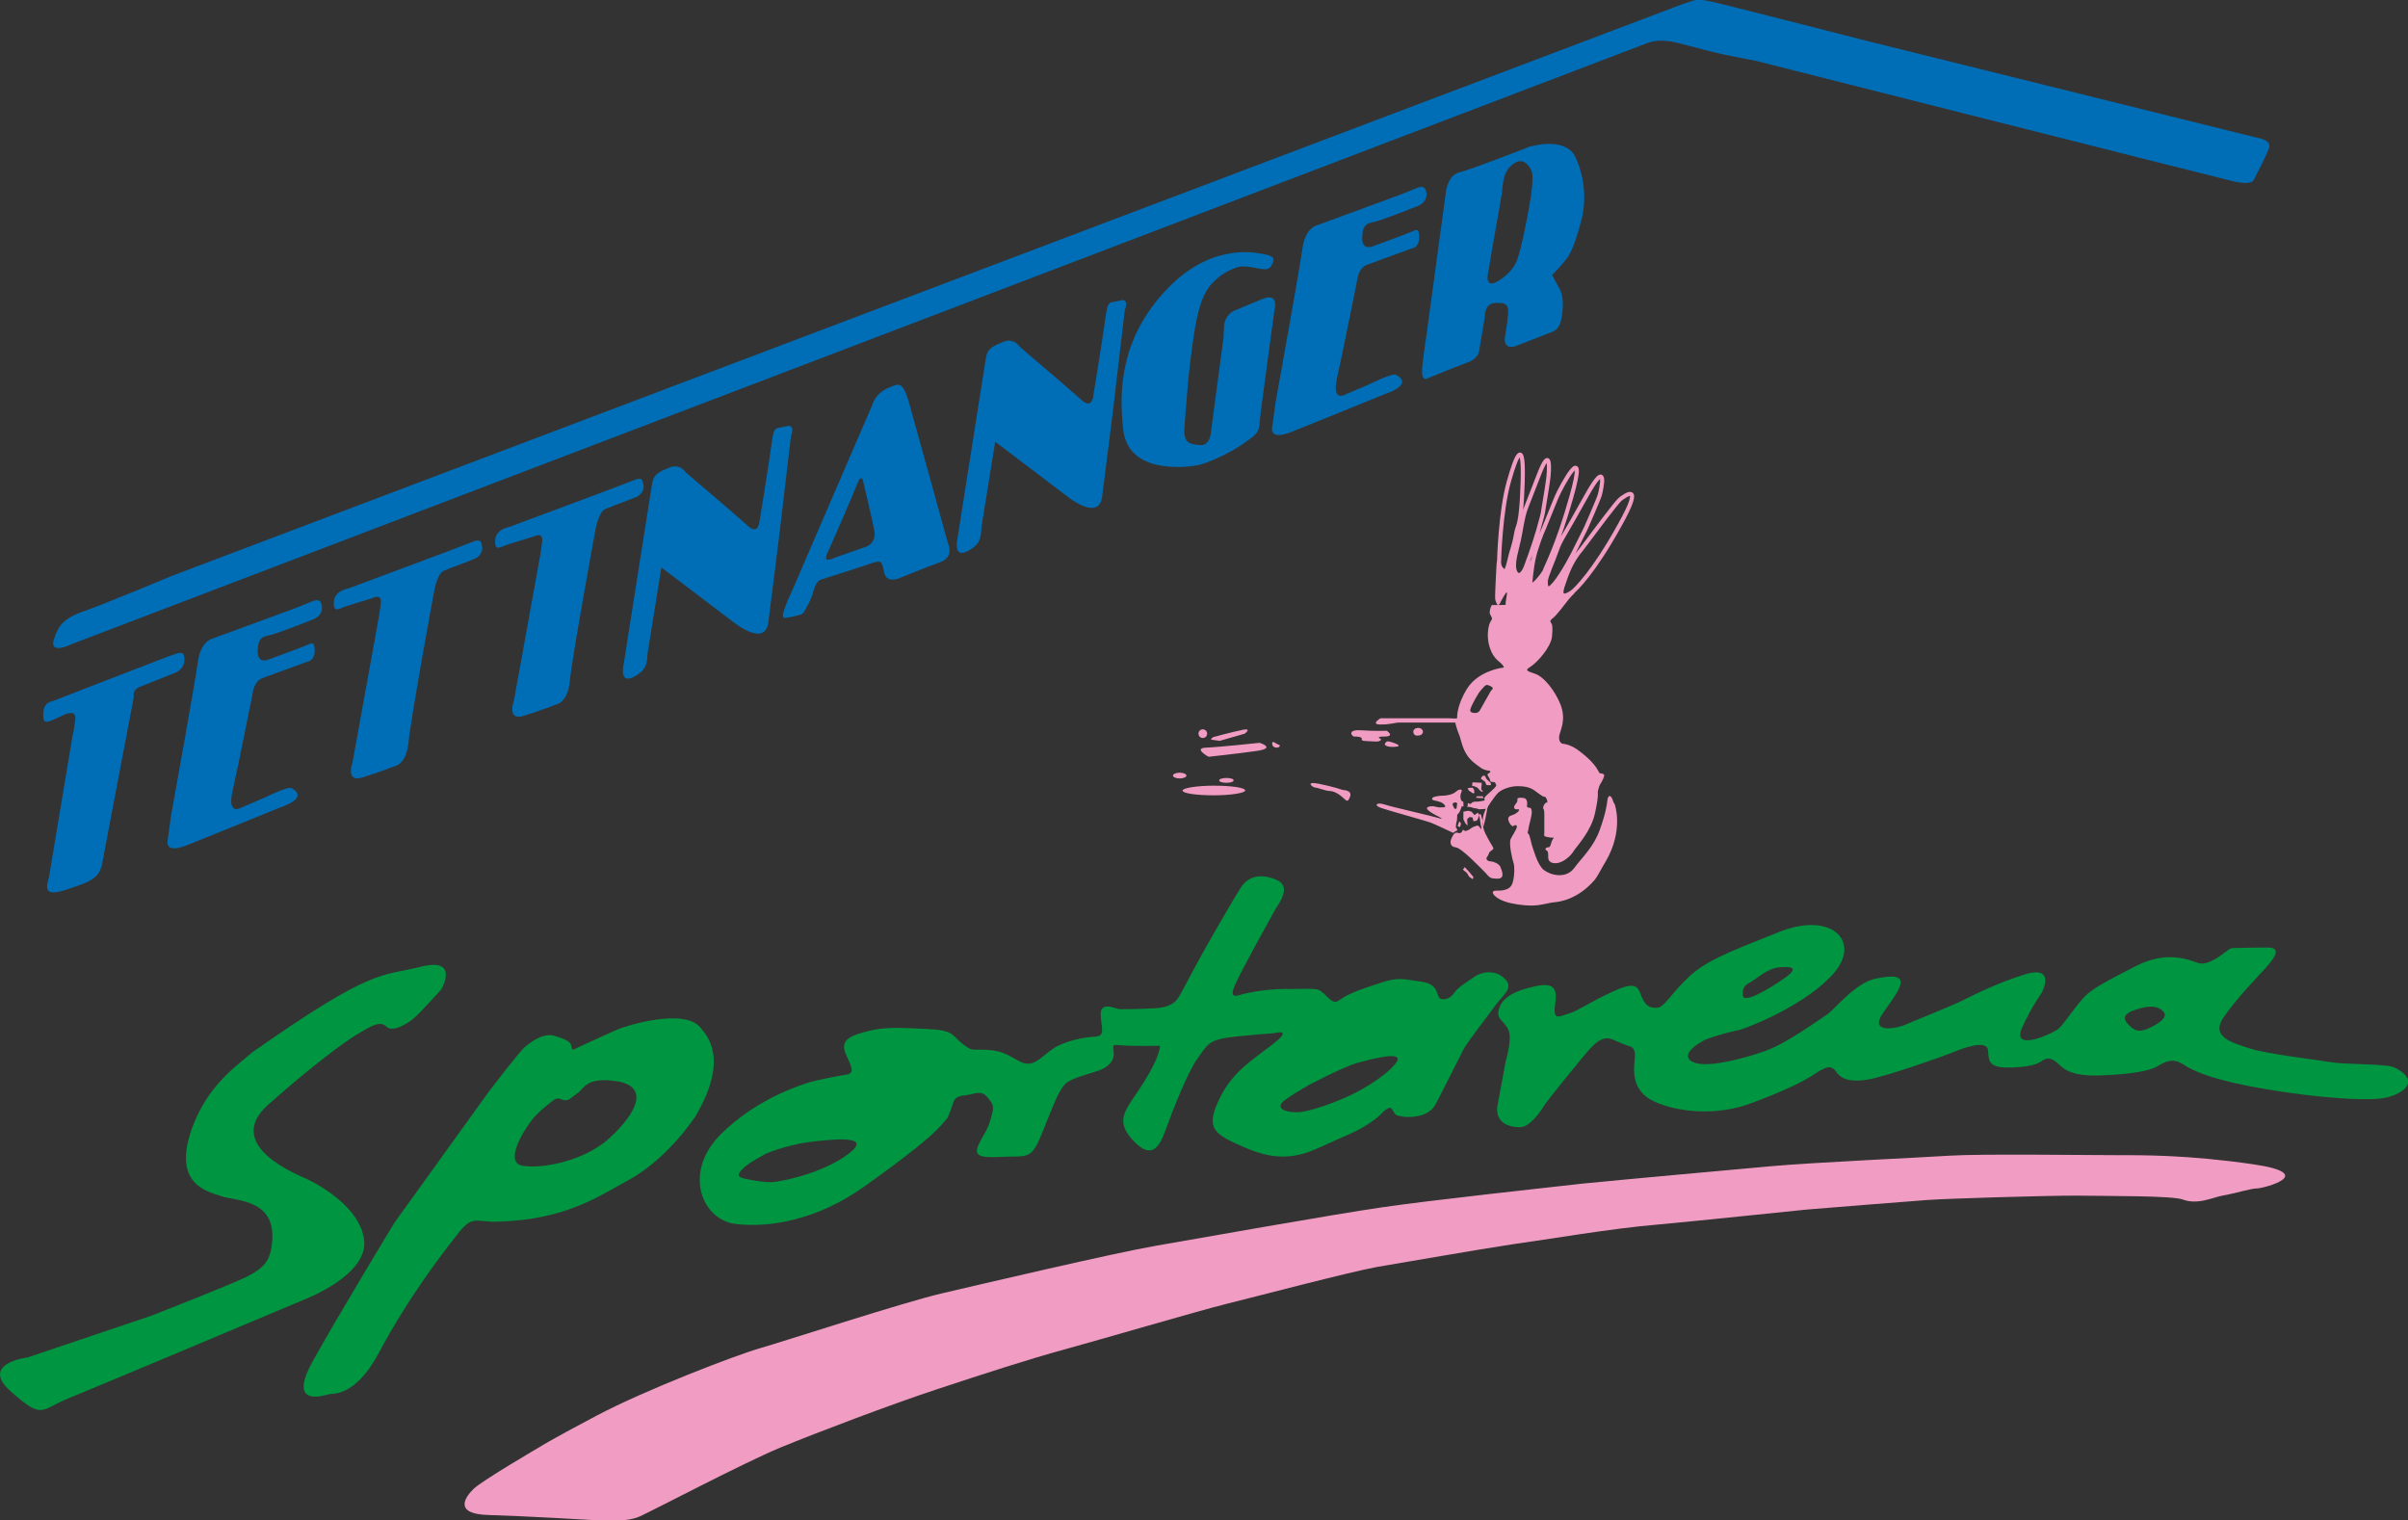 <?xml version="1.0" encoding="utf-8"?>
<!-- Generator: Adobe Illustrator 24.2.3, SVG Export Plug-In . SVG Version: 6.00 Build 0)  -->
<svg version="1.1" id="Ebene_1" xmlns="http://www.w3.org/2000/svg" xmlns:xlink="http://www.w3.org/1999/xlink" x="0px" y="0px"
	 viewBox="0 0 499.9 315.6" style="enable-background:new 0 0 499.9 315.6;" xml:space="preserve">
<rect x="0" y="0" width="499.9" height="315.6" fill="#333333" stroke="none"/>
<style type="text/css">
	.st0{fill:#009540;}
	.st1{fill:#F19DC3;}
	.st2{fill:#006EB7;}
	.st3{fill:none;stroke:#F19DC3;stroke-width:0.85;stroke-miterlimit:3.864;}
	.st4{fill:#FFFFFF;}
	.st5{fill-rule:evenodd;clip-rule:evenodd;fill:#FFFFFF;}
	.st6{fill-rule:evenodd;clip-rule:evenodd;fill:#F19DC3;}
</style>
<g>
	<path class="st0" d="M31.5,273.1l-25.8,8.7c0,0-10.1,1.2-3.4,7.1c6.7,5.9,5.9,3.8,12.1,1.3c6.2-2.5,48.7-20.4,48.7-20.4
		s13.3-5,12.5-12.3c-0.8-7.3-10.5-12.1-12-12.8c-1.5-0.7-17.5-6.9-7.9-15.4c9.6-8.5,15.7-12.9,18.3-14.5c2.6-1.5,4.8-3.1,6.2-1.7
		c1.4,1.4,4.8-0.9,5.8-1.8c1-0.8,5.6-5.9,5.6-5.9s4-6.8-4.3-4.7c-8.3,2.1-9.5-0.1-35,17.8c0,0-1.3,1.1-3.2,2.7
		c-2.8,2.4-6.9,6.4-9.3,13.2c-4,11.4,3.1,12.9,6.1,13.9c3,1.1,12.3,0.4,10.4,10.9c-0.4,2.4-1.5,4.1-5.2,5.9
		C47.6,266.8,31.5,273.1,31.5,273.1L31.5,273.1z"/>
	<path class="st0" d="M145.4,213.3c-3.4-4.1-15.3-0.4-17.2,0.4c-1.9,0.8-9.2,4.2-9.2,4.2s-0.4-0.1-0.4-0.8c0-0.7-1.1-1.4-3.6-2.1
		c-2.5-0.7-5.4,1.8-6.2,2.5c-0.8,0.7-6.6,8-8.9,11.3c-2.3,3.2-18,25-18,25s-11.8,19.4-17.1,29c-5.2,9.6,2.7,6.8,3.6,6.6
		c0.8-0.1,5.4,0.4,10.1-8.3c6.3-11.8,13.1-20.6,16.4-24.8c3.3-4.3,3.8-2.5,8.5-2.7c14-0.4,20.8-5.2,27.2-8.7
		c8.2-4.5,13.8-13.2,13.8-13.2C151.4,219.8,146.8,215,145.4,213.3z M126.7,236.1c-5.2,4.9-14.1,6.6-18.2,5.9c-4.1-0.7,0.6-7.9,2-9.6
		c1.4-1.7,2.5-2.5,4-3.7c1.5-1.3,1.8-0.3,2.8-0.3c1,0,1-0.4,2.5-1.4c1.5-1,1.8-3.6,8.5-2.5C134.9,225.7,132,231.2,126.7,236.1z"/>
	<path class="st0" d="M312.5,203.3c-1.8-2-4.7-1.7-6.3-0.6c-1.6,1.1-3.6,2.3-4.3,3.4c-0.7,1.1-2,1.6-2.9,1.2c-0.9-0.4-0.1-3-3.9-3.5
		c-3.7-0.5-4.7-1.1-8.7,0.3c-4,1.3-4.5,1.5-6.7,2.5c-2.2,1.1-2.2,2.3-4.2,0.3c-2-2-1.8-1.6-7.1-1.6c-5.2-0.1-8.1,0.6-9.7,0.9
		c-1.6,0.3-3.9,1.7-2.2-2s7.8-14.6,8.3-15.5c0.5-0.9,3.6-4.7,0.1-6.1c-3.5-1.4-5.9-0.6-7.4,1.8c-1.5,2.3-7.8,13.3-8.8,15.2
		c-1,1.8-3.7,7-4,7.4c-0.3,0.4-1.1,2.1-4.9,2.3c-3.8,0.2-6.6,0.2-7.3,0.2c-0.8,0-4.1-1.8-4,1.1c0.1,2.8,1.1,4.5-1.2,4.6
		c-2.3,0.1-6.3,0.9-8.7,2.5c-2.4,1.6-4,4.1-6.8,2.7c-2.8-1.5-3.9-2.5-8.2-2.5c-2,0-2,0.2-4-1.4c-2-1.6-1.6-2.7-7.3-2.9
		c-5.7-0.3-8.7-0.4-11.9,0.4c-3.2,0.8-6.1,1.6-4.9,4.6c1.3,3,2.1,4.2,0.1,4.5c-2,0.3-6.3,1.2-7.3,1.5c-0.9,0.3-10.8,3-18.7,10.9
		c-7.9,7.9-3.9,17.8,3.2,18.6c7.1,0.8,16.8-0.9,26.2-7.5c9.4-6.6,14.5-10.9,16.2-12.8c1.7-2,1.4-1.3,2.1-3.2c0.7-1.8,0.5-3,2.9-3.2
		c2.4-0.3,3.5-1.2,4.8,0.4c1.3,1.6,1.6,1.8,0.3,5.6c-1.4,3.8-5.5,7.1,1.3,6.8c6.8-0.4,7.3,1,9.7-4.9c2.4-5.9,3.6-9.4,5.2-10.6
		c1.6-1.1,5.1-1.9,6.7-2.5c1.6-0.6,3.2-1.8,3-3.7c-0.2-1.9-0.3-1.6,1.7-1.5c2,0.2,7.9,0.1,7.9,0.1s0.2,1.9-3.3,7.5
		c-3.5,5.6-6.3,7.6-2.5,11.9c3.8,4.2,5.5,2.2,7-2c1.5-4.1,4.6-12.1,6.7-14.9c2.1-2.8,2-3.8,7.7-4.4c5.8-0.6,8-0.7,8-0.7
		s4-1.1,0.4,1.8c-3.6,3-8.6,5.6-11.5,11.5c-2.9,5.9-1.7,7.3,3.3,9.6c5,2.3,9.9,4.2,16.9,1c7-3.2,7.8-3.3,10.6-5.1
		c2.9-1.9,3-2.7,3.7-3c0.6-0.3,0.8-0.7,1.4,0.3c0.6,1,0.6,0.9,1.5,1.1c0.9,0.3,5.7,0.6,7.3-2.4c1.6-3,5-9.9,5.9-11.6
		c0.9-1.6,5.2-7.1,6.4-8.8C311.7,206.8,314.4,205.2,312.5,203.3z M175.2,240.2c-5.6,3.7-13.3,5.1-14.9,5.2c-1.6,0.1-4.2-0.4-5.6-0.7
		c-1.4-0.3-1.9-0.7-0.5-2.1c1.5-1.4,3.8-2.5,4.6-3c0.9-0.5,6-2.3,10.6-2.7C174.2,236.4,181.9,235.7,175.2,240.2z M289.7,220.8
		c-2.4,3-7.8,5.9-10.3,7c-2.5,1.1-7.7,3.1-10.2,3.1c-2.5,0-4.9-0.9-2.1-2.8c2.8-1.9,4.7-2.9,4.7-2.9s7-3.7,9.8-4.5
		C284.5,219.9,292.1,217.8,289.7,220.8z"/>
	<path class="st0" d="M497.1,221.6c-1.5-0.8-10.3-0.6-13.2-1.1c-2.9-0.5-13.4-1.7-17-2.9c-3.7-1.2-8-2.4-5.3-6.4
		c2.7-4,8.1-9.5,8.7-10.2c0.6-0.8,4.2-4.3,0.5-4.3c-3.7,0-5.9,0.1-7,0.1c-1.1,0-1.2,0.5-1.8,0.8c-0.5,0.4-3.6,3-5.7,2.3
		c-2-0.7-6.5-2.6-12.8,0.6c-6.2,3.2-9.5,4.8-11.3,7c-1.9,2.2-3.7,5-4.8,6c-1.1,1-10,5.1-7.6-0.2c2.4-5.2,3.8-6.6,4.2-7.5
		c0.4-0.9,2.2-5.2-3.4-3.6c-5.6,1.7-10.4,4.1-13,5.4c-2.6,1.3-10.7,4.5-12,5.1c-1.2,0.6-8.1,2.3-4.5-2.7c3.6-5,6.3-8.6-1.9-6.8
		c-4.1,0.9-8.6,6.6-9.9,7.4c-1.3,0.8-8.1,5.8-12.4,7.4c-2.6,1-9.5,3.1-13.4,2.9c-2.6-0.1-5.4-1.7,0-4.8c1-0.6,5-1.8,7.2-2.2
		c2.3-0.5,14.6-5.5,20.1-12c5.5-6.5-0.5-12.7-11.3-8.5c-10.8,4.3-15.2,6-18.8,9.3c-3.7,3.4-5.2,6.5-6.7,6.5
		c-1.5,0.1-2.4-0.4-3.2-2.3c-0.8-1.9-0.9-3.4-5.9-1.1c-5,2.3-7.4,4.1-9.2,4.6c-1.8,0.5-3.3,1.6-2.9-1.5c0.4-3,0.5-5.1-3.9-4.2
		c-4.4,0.9-6.8,2.3-7.6,4.4c-0.8,2.1,0.4,2.6,0.9,3.3c0.5,0.7,1.4,1.3,1.2,3.7c-0.2,2.3-0.8,4.1-0.8,4.1l-1.7,9.2
		c0,0-1.2,4.5,4.6,4.6c2.2,0.1,4.8-4,5-4.4c0.2-0.5,8.6-10.9,9.6-11.9c1-1.1,2.7-2.8,4.7-1.9c2,0.9,3.5,1.4,3.5,1.4s1.3,0.1,1.1,2.3
		c-0.2,2.3-1,6.9,4.1,9.2c5.1,2.3,13,2.9,19.8,0.4c6.8-2.5,10.7-4.4,13.2-6c2.4-1.6,3.6-2.2,4.7-0.6c1.1,1.6,3.1,2.2,6.6,1.6
		c3.6-0.6,14.4-4.4,17-5.4c2.6-1.1,7.7-3,7.9-0.7c0.2,2.3,0,3.8,5.1,3.6c5.1-0.2,5.7-1.2,6.5-1.6c0.8-0.4,1.7-0.5,3.4,1.2
		c1.8,1.7,4.6,2.3,9.3,2c4.8-0.2,9.1-0.8,10.8-1.8c1.7-1,3.2-1.9,5.5-0.4c2.3,1.5,6.5,3.3,17.1,5.1c10.6,1.8,19.5,2.3,23.1,2
		C497.2,228,503.7,224.9,497.1,221.6z M363.7,203.7c1.2-0.7,3.3-2.7,5.7-2.9c2.4-0.2,4.3,0,1,2.3c-3.3,2.3-8.7,5.5-8.6,3.4
		C361.7,204.7,362.5,204.4,363.7,203.7z M446.2,213.4c-1.9,0.9-3.1,0.8-4.6-1c-1.5-1.8,0.8-2.6,3.2-3.2c2.3-0.6,3.9,0,4.5,1.1
		C449.9,211.3,448.1,212.5,446.2,213.4z"/>
	<path class="st1" d="M112,300.4c0,0-11.8,6.9-13.6,8.6c-1.9,1.8-4.3,5.3,3,5.5c7.3,0.2,20.9,1,22.6,1.1c1.6,0.1,6.1,0.4,8.8-0.8
		c2.7-1.2,21.5-11.1,29.2-14.3c7.8-3.2,23.1-9,32.5-12.1c9.4-3.1,19.2-6.3,26.6-8.3c7.3-2,27.4-7.9,33.4-9.4
		c6.1-1.5,25.4-6.6,31.4-7.7c6-1,20.8-3.6,28.1-4.7c7.3-1,20.5-3.3,30.2-4.1c9.7-0.9,25.8-2.6,30.8-3.1c5-0.4,20.9-1.7,25.2-2
		c4.3-0.3,23.9-0.9,30.8-0.9c6.9,0.1,20,0,22.1,0.8c2.1,0.8,4.2,0.3,5.7-0.1c1.4-0.4,1.9-0.6,3.6-0.9c1.7-0.3,4.9-1.3,6.2-1.3
		c1.2,0,12.9-3-0.8-5c-13.7-2-23.3-1.9-28.6-1.9c-5.3,0-28.1-0.3-34.3,0.1c-6.2,0.4-28.4,1.4-37.3,2.2c-8.9,0.8-31,2.8-39,3.6
		c-8,0.9-31.2,3.4-41.5,4.9c-10.4,1.5-38.4,6.5-47.1,8c-8.7,1.5-36.8,8.1-44.5,9.9c-7.8,1.8-32.9,10-37.8,11.4
		c-4.9,1.4-23.7,8.6-33.9,14S112,300.4,112,300.4L112,300.4z"/>
	<path class="st2" d="M15.1,152.5c0,0-4.6,27.6-4.9,29.4c-0.4,1.8-1.6,4.4,3.2,2.9c4.8-1.6,7.2-2.2,7.8-5.5
		c0.6-3.3,6.6-34.7,6.6-34.7s-0.5-1.3,1.2-2c1.7-0.7,7.5-3,7.5-3s1.8-0.7,1.8-2.7c-0.1-2-0.9-1.5-3.7-0.5c-2.7,1-23.8,9.2-23.8,9.2
		s-1.6,0.1-1.8,2.2c-0.1,2.1,0.1,2.5,2.3,1.5c2.2-1,4.7-2.5,4.3,0.4C15.2,152.6,15.1,152.5,15.1,152.5L15.1,152.5z"/>
	<path class="st2" d="M78.7,127.8l-5.5,30.4c0,0-1.6,4.3,2,3.2c3.6-1.1,6.6-2.3,6.6-2.3s2.6-0.3,3-5c0.5-5.1,5.2-30.7,5.2-30.7
		s0.6-4.2,2.1-4.9c0.8-0.4,6.1-2.3,6.4-2.5c0.4-0.1,1.8-1,1.6-2.4c-0.2-1.4-0.4-1.8-2.3-1c-1.9,0.8-25.6,9.6-25.6,9.6
		s-2.8,0.4-2.9,2.8c-0.1,2.4,1.1,1.3,2.7,0.8c1.6-0.5,5.5-1.7,5.5-1.7s2-1.1,1.5,1.6C78.6,128.5,78.7,127.8,78.7,127.8L78.7,127.8z"
		/>
	<path class="st2" d="M112.2,115l-5.5,30.4c0,0-1.6,4.3,2,3.2c3.6-1.1,6.6-2.3,6.6-2.3s2.6-0.3,3-5c0.5-5.1,5.2-30.7,5.2-30.7
		s0.6-4.2,2.1-4.9c0.8-0.4,6.1-2.3,6.4-2.5c0.4-0.1,1.8-1,1.6-2.4c-0.2-1.4-0.4-1.8-2.3-1c-1.9,0.8-25.6,9.6-25.6,9.6
		s-2.8,0.4-2.9,2.8c-0.1,2.4,1.1,1.3,2.7,0.8c1.6-0.5,5.5-1.7,5.5-1.7s2-1.1,1.5,1.6C112.1,115.6,112.2,115,112.2,115L112.2,115z"/>
	<path class="st2" d="M196.8,112.8c0,0-7-25.4-8.2-29.6c-1.3-4.2-2.1-3.5-3.9-2.8c-3,1.2-3.5,3.4-3.5,3.4l-17,39.4c0,0-1,2-1.5,3.7
		c-0.5,1.6,0.2,1.4,0.8,1.3c0.8-0.1,2-0.4,2.7-0.6c0.7-0.2,1.1-1.3,1.1-1.3s1-1.5,1.6-3.7c0.6-2.2,1.6-2.3,1.6-2.3s7-2.2,9.9-3.2
		c3-1.1,2.6-0.4,3.2,1.9c0.6,2.3,3.4,0.9,3.4,0.9s5.4-2.2,8.2-3.2C198.2,115.6,196.8,112.8,196.8,112.8z M179.8,113.5l-6.6,2.3
		c0,0-0.4,0.3-1.3,0.4c-1,0.1,0.1-1.9,0.1-1.9s4.9-11.1,5.9-13.7c1-2.6,1.3-0.6,1.3-0.6s1.8,7.4,2.3,10.1
		C182,112.8,179.8,113.5,179.8,113.5z"/>
	<path class="st2" d="M134.6,105.3l-5.1,32.4c0,0-1.1,4.5,2.1,2.8c3.2-1.7,2.6-3.5,2.9-5.3c0.3-1.8,2.8-17.4,2.8-17.4l14.9,11.3
		c0,0,6.6,5.4,7.3,0.1c0.7-5.3,2.4-19.1,2.4-19.1l2.3-19.6c0,0,1.1-2.6-1-2c-2.1,0.6-2.5-0.4-3,3.5c-0.5,3.8-2.5,16.1-2.5,16.1
		s-0.2,3.1-2.4,1.1c-2.2-2-12.9-11.1-12.9-11.1s-1.2-2-3.5-1c-0.4,0.2-0.9,0.4-1.2,0.5c-1.6,0.8-2,1.3-2.3,2.7
		C135,102.8,134.6,105.3,134.6,105.3L134.6,105.3z"/>
	<path class="st2" d="M203.9,79.2l-5.1,32.4c0,0-1.1,4.5,2.1,2.8c3.2-1.7,2.6-3.5,2.9-5.3c0.3-1.8,2.8-17.4,2.8-17.4l14.9,11.3
		c0,0,6.6,5.4,7.3,0.1c0.7-5.3,2.4-19.1,2.4-19.1l2.3-19.6c0,0,1.1-2.6-1-2c-2.1,0.6-2.5-0.4-3,3.5C229,69.7,227,82,227,82
		s-0.2,3.1-2.4,1.1c-2.2-2-12.9-11.1-12.9-11.1s-1.2-2-3.5-1c-0.4,0.2-0.9,0.4-1.2,0.5c-1.6,0.8-2,1.3-2.3,2.7
		C204.3,76.7,203.9,79.2,203.9,79.2L203.9,79.2z"/>
	<path class="st2" d="M60.9,126.4l-16.6,6.1c0,0-2.6,0.4-3.2,4.8c-0.6,4.4-5.6,32.1-5.6,32.1l-0.7,5.1c0,0-0.8,3,4.4,0.8
		c5.3-2.1,19-7.7,19-7.7s6.2-1.9,2.3-4c-0.8-0.4-5.6,2-5.6,2l-4.7,2c0,0-3,1.9-2-3c1.1-4.9,4.2-20.4,4.2-20.4s0.2-2.7,2-3.4
		c1.3-0.5,9.3-3.4,9.3-3.4s1.9-0.1,1.6-3c-0.2-1.5-1.1-0.6-1.8-0.4c-0.6,0.3-8,3-8,3s-2.2,0.8-2-2c0.1-2.8,1.1-2.8,2.7-3.2
		c1.7-0.4,8.5-3.1,8.5-3.1s2.5-0.7,2.1-3c-0.3-1.8-1.8-0.9-2.4-0.7C64,125.2,60.9,126.4,60.9,126.4L60.9,126.4z"/>
	<path class="st2" d="M290.2,40.6l-16.6,6.1c0,0-2.6,0.4-3.2,4.8c-0.6,4.4-5.6,32.1-5.6,32.1l-0.7,5.1c0,0-0.8,3,4.4,0.8
		c5.3-2.1,19-7.7,19-7.7s6.2-1.9,2.3-4c-0.8-0.4-5.6,2-5.6,2l-4.7,2c0,0-3,1.9-2-3c1.1-4.9,4.2-20.4,4.2-20.4s0.2-2.7,2-3.4
		c1.3-0.5,9.3-3.4,9.3-3.4s1.9-0.1,1.6-3c-0.2-1.5-1.1-0.6-1.8-0.4c-0.6,0.3-8,3-8,3s-2.2,0.8-2-2c0.1-2.8,1.1-2.8,2.7-3.2
		c1.7-0.4,8.5-3.1,8.5-3.1s2.5-0.7,2.1-3c-0.3-1.8-1.8-0.9-2.4-0.7C293.3,39.4,290.2,40.6,290.2,40.6L290.2,40.6z"/>
	<path class="st2" d="M254,70.1l-2.6,19.5c0,0-0.1,3-2.3,2.8c-2.2-0.2-3.5-0.4-3.2-3.9c0.3-3.5,0.7-9.2,1-11.7c0.2-1.7,1-9,2-12.5
		c1.3-4.7,3-5.7,3.7-6.4c1.1-1.1,3.8-2.6,5.4-2.6c2.8,0,5.1,1.4,5.9-0.1c0.8-1.4,0.9-2-1.8-2.5c-2.6-0.5-11.4-1.8-20.2,7.7
		c-8.8,9.5-9.8,19.7-8.7,28.9c1.1,9.2,13,7.7,15.3,7.3c2.3-0.4,7.5-2.9,9.9-4.7c2.5-1.8,3-2.1,3.1-4.3c0.2-2.3,3.1-23.4,3.1-23.4
		s1-3.6-2.6-2.1c-3.6,1.5-5.8,2.4-5.8,2.4s-1.9,0.8-2.1,3.2C254,70.2,254,70.1,254,70.1L254,70.1z"/>
	<path class="st2" d="M327.1,32.7c-2.1-4.6-9.7-2.2-9.7-2.2s-11.4,4.5-14.5,5.3c-2.6,0.7-2.8,4.6-2.8,4.6l-4,29.4c0,0-0.4,2.4-0.8,6
		c-0.4,3.6,0.9,2.8,0.9,2.8s5.6-2.3,8.3-3.3c2.7-0.9,2.6-2.7,2.6-2.7s1-6,1.1-6.5c0.1-0.6-0.1-3,2.1-3.2c2.6-0.2,2.5,0.7,2.7,0.9
		c0.2,0.3,0.1,2.4-0.5,5.7c-0.7,3.3,2,2.4,2,2.4s6-2.3,7.7-3c1.7-0.6,1.9-2.4,2.1-3.7c0.2-1.4,0.3-3.5-0.4-5
		c-0.8-1.5-1.7-3.1-1.7-3.1s1.5-1.5,2.3-2.5c0.8-1,2-1.9,3.8-8.9C329.4,41.3,328.9,36.7,327.1,32.7z M317.5,42.7
		c-0.4,2.3-1.6,8.7-2.5,11.1c-0.8,2.4-3.1,4.2-4.7,4.9c-1.6,0.7-1.5-1.2-1.5-1.2l1.1-6.6c0,0,1.7-9.5,1.9-10.8
		c0.2-1.5,0.1-4.1,1.9-5.7c2.4-2.2,3.8,0,4.3,1.2C318.4,36.8,317.9,40.5,317.5,42.7z"/>
	<path class="st2" d="M35.8,119.5l311-117.7c0,0,4.8-1.9,5.8-1.9c1,0,4.7,0.9,6.3,1.3c1.7,0.4,28.7,7.3,28.7,7.3l81,20.1
		c0,0,3.2,0.4,2.4,2.3c-0.8,2-3.1,6.4-3.1,6.4s-0.2,1.3-4.4,0.3c-4.2-1-99.1-25-99.1-25s-4.3-0.8-6.6-1.3c-2.3-0.5-4.5-1.1-7.2-1.8
		c-2.7-0.7-5.7-1.7-8.8-0.5c-3.1,1.2-326.9,124.7-326.9,124.7s-4.8,2.4-3.7-1c0.8-2.3,1.4-4,5.6-5.6C21,125.7,35.8,119.5,35.8,119.5
		L35.8,119.5z"/>
	<path class="st1" d="M248.8,152.3c0-0.5,0.4-0.9,0.9-0.9c0.5,0,0.9,0.4,0.9,0.9c0,0.5-0.4,0.9-0.9,0.9
		C249.2,153.2,248.8,152.8,248.8,152.3L248.8,152.3z"/>
	<path class="st1" d="M253.2,153.8l5.2-1.5c0,0,1.6-1.2-0.4-0.8c-2,0.4-6.1,1.5-6.1,1.5s-1,0.6-0.1,0.6
		C252.7,153.7,253.2,153.8,253.2,153.8L253.2,153.8z"/>
	<path class="st1" d="M250.4,155.2c2.7-0.1,11.1-1,11.1-1s3.6,1.1-0.7,1.7c-4.3,0.6-9.9,1.2-9.9,1.2S247.6,155.3,250.4,155.2
		L250.4,155.2z"/>
	<path class="st1" d="M264.1,154.3c0,0.7,0.5,0.9,1,0.9c0.5,0,0.8-0.5,0.4-0.6C265,154.5,264.1,153.6,264.1,154.3L264.1,154.3z"/>
	<path class="st1" d="M243.5,161c0-0.3,0.6-0.6,1.4-0.6c0.8,0,1.4,0.3,1.4,0.6s-0.6,0.6-1.4,0.6C244.1,161.6,243.5,161.3,243.5,161
		L243.5,161z"/>
	<path class="st1" d="M253.1,162c0-0.3,0.7-0.5,1.5-0.5c0.9,0,1.5,0.2,1.5,0.5c0,0.3-0.7,0.5-1.5,0.5
		C253.8,162.5,253.1,162.3,253.1,162L253.1,162z"/>
	<path class="st1" d="M245.5,164.1c0-0.5,2.9-1,6.5-1c3.6,0,6.5,0.4,6.5,1c0,0.5-2.9,1-6.5,1C248.4,165.1,245.5,164.7,245.5,164.1
		L245.5,164.1z"/>
	<path class="st1" d="M273.8,162.7c3,0.6,5,1.3,5,1.3s1.9,0,1.5,1.3c-0.5,1.3-0.6,1.1-1.6,0.2c-1-0.9-2-1.3-2.7-1.3
		s-2.5-0.7-2.9-0.7C272.5,163.5,270.8,162.1,273.8,162.7L273.8,162.7z"/>
	<path class="st1" d="M288.2,153.9c0.3,0,3.3,0.9,1.7,1.1c-1.5,0.2-2.6-0.2-2.4-0.6C287.8,153.9,287.9,153.9,288.2,153.9
		L288.2,153.9z"/>
	<path class="st1" d="M293.4,151.9c0-0.5,0.5-0.8,1-0.8c0.6,0,1,0.4,1,0.8c0,0.5-0.5,0.8-1,0.8C293.8,152.8,293.4,152.4,293.4,151.9
		L293.4,151.9z"/>
	<path class="st1" d="M282.5,151.6c3,0.2,5.4,0.1,5.4,0.1s1.8,1.2-0.5,1.2c-2.3,0-0.4,0.5-0.7,0.7c-0.4,0.3-0.4,0.4-1.9,0.3
		c-1.5-0.1-2.2,0-2.1-0.5c0.1-0.5-1.1-0.5-1.5-0.5C280.7,153,279.5,151.4,282.5,151.6L282.5,151.6z"/>
	<path class="st3" d="M311.2,116.7c0-0.5,0.3-10.5,2-16.6c1.7-6.1,3.2-9.1,2.9,0.1c-0.3,9.2-1,8.6-1.3,10.3
		c-0.3,1.7-0.5,2.5-1.1,4.4c-0.5,1.9-0.9,4.4-1.6,3.6C311.3,117.9,311.2,117.2,311.2,116.7L311.2,116.7z M320.4,105.8
		c0,0,0.8-4.7,1-6.3c0.2-1.5,0.7-7.9-2.1-0.5c-2.8,7.4-2.7,6.2-3.5,10.5c-0.7,4.3-1.5,5.9-1.5,7.9s1.4,3.1,2.5,0.2
		c1.1-2.9,2.5-7.1,3-9.2C320.4,106.4,320.4,105.8,320.4,105.8L320.4,105.8z M320.5,109.7c0,0,1.5-3.7,2.6-6.4
		c1.1-2.6,6.6-12.5,3.1-0.1c-2.9,10.3-5.3,14.5-5.5,15.3c-0.3,0.7-3.2,4.5-3,2.3c0.2-2.2,0.5-4.8,1.3-7.1
		C319.7,111.4,320.5,109.7,320.5,109.7L320.5,109.7z M329.2,109.7c0,0,2.6-5.9,2.9-6.9c0.3-1,1.9-8.3-2.8,0.2
		c-4.7,8.5-5.4,9.1-6.1,11.2c-0.7,2.1-2.3,5.5-2.3,6.5c0,1,0.1,2.5,1.8,0.5c1.7-2,4-6.4,4.5-7.5
		C327.8,112.5,329.2,109.7,329.2,109.7L329.2,109.7z M330.8,110.7c0,0,4.9-6.6,5.6-7.1c0.7-0.5,5.2-4.1-0.2,5.5
		c-5.3,9.6-9.1,13.3-9.8,13.8c-0.7,0.5-3,1.9-2-1.2c1-3.1,1.8-4.9,3.2-6.8C327.9,114.6,330.8,110.7,330.8,110.7L330.8,110.7z"/>
	<path class="st4" d="M315.1,125.3l-0.5,0.7l0,0.4l0.1,0.3l0.2-0.3c0,0,0.1-0.2,0.2-0.2c0.1-0.1,0.1-0.2,0.3-0.3
		c0.1-0.1,0.2-0.1,0.2-0.1v-0.3L315.1,125.3L315.1,125.3z"/>
	<polygon class="st4" points="317.2,127.1 317.4,126.7 317.8,127 317.6,127.3 317.5,127.4 317.2,127.4 317.1,127.3 317.2,127.1 	"/>
	<polygon class="st5" points="319.7,128 319.9,127.7 320.1,127.7 319.9,128 319.7,128 	"/>
	<path class="st6" d="M332.9,160.7c-0.4-0.2-0.8-0.1-0.9-0.3c-0.2-0.2-0.5-1.6-3.5-4c-2.4-2-3.7-1.9-4-2c-0.3,0-1-0.4-0.8-1.7
		c0.3-1.3,1.5-3.4,0.2-6.6c-1.3-3.1-3.3-5.2-4.5-5.9c-1.2-0.7-3.4-0.8-1.8-1.7c1.6-1,4.4-4.2,4.6-6.4c0.2-2.2,0-2.5-0.2-2.8
		c-0.2-0.3-0.3-0.5,0.4-1c0.7-0.5,2.8-3.3,3.2-3.8c0.3-0.4,1.3-1.4,1.3-1.4l-0.4-0.1l-1.1,0.5l-0.6,0.1l-0.5-1l0.6-2.1l0.9-2.6
		l-1.4,1.1l-0.9,1c0,0-0.9,1-1,1.1c-0.1,0.1-0.9,0.8-0.9,0.8l-0.3-0.3l-0.2-0.6v-1.6v-0.6l-1.2,0.8c0,0-0.3,0.6-0.4,0.7
		c-0.1,0.1-0.8,0.4-0.8,0.4l-0.5,0.4l-0.3-0.2l0-1.2v-0.8l0.1-1.6V116l-0.8,1.1l-0.7,1.1c0,0-0.5,0.8-0.5,0.9c0,0.1-0.8,0.2-0.8,0.2
		l-0.6-0.7l-0.2-0.9v-1.2l0.4-1.5l-0.1-1.2l-1,1.1l-0.2,1.7l-0.7,1.2l-0.3,0.9l-0.7-0.6l-0.3-0.8l-0.6-0.9l-0.2,0.5
		c0,0-0.4,6.9-0.3,7.5c0.1,0.4,0.3,1.1,0.6,1.2c-0.7,0-1.3,0-1.3,0s-0.3,0.5-0.4,1.1c-0.1,0.6,0,0.8,0.2,1.1
		c0.2,0.4,0.3,0.5,0.2,0.8c-0.1,0.3-0.6,0.5-0.8,2.5c-0.2,2,0.4,4.9,2.5,6.4c0,0,1.1,1,0.7,1.1c-0.4,0-5.2,0.7-7.5,4.3
		c-2.3,3.7-2.1,6.1-2.1,6.2c0,0.1-1.8,0-1.8,0l-14.1,0c0,0-2.2,1.3,0,1.3c2.2,0,2.9-0.4,3.9-0.4c1,0,6.4,0,6.4,0h5.2
		c0,0,0.3,1.3,0.8,2.5c0.3,0.6,0.6,2.6,1.5,4c0.8,1.4,2.2,2.3,2.9,2.8c0.8,0.6,1.4,0.6,1.8,0.7c0.4,0,0.4,0.3,0,0.5
		c-0.4,0.2-0.4,0.3,0,0.9c0.4,0.6,0.1,0.9,0.6,0.9c0.4,0.1,0.6,0,0.7,0.2c0.2,0.2-0.1,0,0.2,0.4c0.3,0.3-1.5,1.7-2.2,2.4
		c-0.6,0.7,0.1,0.7-0.3,0.9c-0.4,0.1-0.6,0.1-1.2,0.2c-0.6,0-1.2,0-1.4,0.3c-0.3,0.3-0.3,0.2-0.5,0.1c-0.3-0.1-0.3-0.2-0.3,0.3
		c0,0.4-0.4,0.4,0.2,0.4c0.6,0,0.9,0.3,1.4,0.3c0.5,0,0.4,0.2,0.8,0.2c0.4,0,1.5-0.1,1.5-0.1s1.6-2.6,2.5-3.4
		c0.9-0.8,2.7-1.3,3.9-1.3c1.1,0,2.6,0.1,3.7,1c1.2,0.9,1.8,1.3,2,1.2c0.2-0.1,0.8,1.2,0.4,1.2c-0.4,0-0.9,1-0.7,1.3
		c0.2,0.3,0.2,0.7,0.2,1.2c0,0.5,0,3.4,0,3.8c0,0.4-0.2,0.7,0.4,0.8c0.6,0.2,1.6,0.2,1.6,0.2s-0.4,0.4-0.6,1.2
		c-0.2,0.8-0.4,0.8-0.7,0.8c-0.3,0-0.7,0.4-0.3,0.6c0.4,0.2,0.4,0.6,0.4,1.1c0,0.5-0.1,1.6,1.5,1.6c1.6,0,3.3-1.6,3.9-2.7
		c0.7-1,3.5-4,4.3-7.6c0.8-3.6,0.6-4.3,0.6-4.5c0-0.2,0.3-1.3,0.5-1.6C332.6,162.2,333.3,160.9,332.9,160.7z M309.8,143.1
		c-0.3,0.3-0.4,0.5-0.4,0.5l-2.2,3.9c0,0-0.3,0.6-1.2,0.5c-0.9-0.1-0.9-0.5-0.6-1.2c0.3-0.7,1.3-2.7,2.1-3.6c0.8-0.9,1-1.2,1.6-0.9
		C309.7,142.5,310.1,142.8,309.8,143.1z M312.8,123.6c-0.2,1.3-0.3,1.8-0.2,1.9c0.1,0.1-0.8,0.1-1.6,0.1c0.2,0,0.4-0.3,0.6-0.8
		C312.5,123.2,313,122.3,312.8,123.6z"/>
	<path class="st1" d="M335.2,166.9c0,0,2,5.4-1.9,12c-0.7,1.1-1.5,2.8-2.2,3.7c-3.5,4.1-7.3,4.6-8.4,4.7c-0.6,0-1.9,0.4-3.4,0.6
		c-1.7,0.2-3.8,0-5.6-0.4c-3.3-0.7-4.6-2.5-3.3-2.6c1.3,0,3.1,0,3.6-1.6c0.5-1.5,0.4-3.8,0.2-4.2c-0.2-0.5-1-3.9-0.6-4.9
		c0.5-1,1.3-2.1,1.3-2.6c0-0.5-0.5-0.3-0.8-0.1c-0.3,0.2-1.8-1.8-0.4-2.2c1.4-0.4,2.1-1.4,1.4-1.3c-0.7,0.1-1-0.3-0.6-0.9
		c0.5-0.6,0.6-0.9,0.5-1.2c-0.1-0.3,0.8-0.4,1.5-0.2c0.6,0.2,0.6,1.2,0.5,1.6c-0.1,0.4,0.7,0.4,0.7,0.4s0.5,0.3,0.2,1.7
		c-0.3,1.5-0.5,1.9-0.6,2.7c-0.1,0.7-0.3,0.8,0,1c0.3,0.2,0.6,2.1,0.8,2.6c0.2,0.4,1,3.8,2.4,4.9c1.4,1.1,4.6,1.9,6.3-0.4
		c1.7-2.3,4-4.3,5.3-7.9c1.3-3.6,1.5-5.4,1.6-6.2c0.1-0.8,0.5-1.3,1-0.3C335.1,167,335.2,166.9,335.2,166.9L335.2,166.9z"/>
	<path class="st6" d="M308.9,167.2c0,0-2.1,2.7-0.5,5.9c1.6,3.2,2,2.9,1.3,3.4c-0.7,0.5-0.5,0.5-0.7,0.9c-0.2,0.5-0.5,0.6-0.4,0.9
		c0.1,0.3,0.4,0.5,0.8,0.5c0.4,0,1.8,0.4,2.1,1.2c0.3,0.8,1,2.4-0.6,2.4c-1.6,0-1.6-0.2-2.6-1.3c-1-1-4.9-5.1-6.1-5.2
		c-1.2-0.1-1.2-1.2-0.9-1.8c0.3-0.6,0.6-1.5,1.4-1.2c0.8,0.3,1-0.7,1-0.7s0.4,0.5,0.9,0.2c0.6-0.3,0.2,0,0.7-0.4
		c0.5-0.4,1-0.5,1.3-0.6c0.3-0.1,0.4,0.1,0.8,0.6c0.4,0.5-0.1-1-0.1-1.5s-0.4-1.5-0.1-1.5c0.3,0,0.2,0.1,0.4,0.7
		c0.2,0.6,0.3,1.1,0.3,1.8C308,172.2,308.9,167.2,308.9,167.2L308.9,167.2z"/>
	<path class="st1" d="M303.8,166.8c0-0.7-0.1-0.2-0.4-0.6c-0.3-0.5-0.3-1.2,0-1.8c0.3-0.6-0.4-0.7-1.1-0.1c-0.7,0.7-2.2,0.9-3.3,0.9
		c-1.1,0.1-1.8,0.3-1.7,0.7c0.1,0.4,1.7,0.3,2.4,1c0.7,0.7,0.2,0.7-0.6,0.7c-0.8,0.1-1.5-0.5-2.6-0.1c-1.1,0.4,1.5,1.7,2.3,2.1
		c0.7,0.4,0.7,0.5-0.2,0.2c-0.9-0.3-9.7-2.3-11.2-2.8c-1.5-0.5-2.2,0.1-1,0.6c1.2,0.5,9.7,2.8,10.7,3.2c1,0.4,4.6,2.1,4.6,2.1
		s0.3-0.3,0.6-0.4c0.3-0.1,0.3-0.3,0.1-0.5s-0.2-0.2-0.1-1c0.1-0.8,0.2-0.4,0.2-1.4c0-1,0.2-0.2,0.7-1.5c0.5-1.4,0.2-0.5,0.5-0.7
		C303.9,167.3,303.8,167.5,303.8,166.8z M302.1,167.9c-0.5-0.2-0.2-0.2-0.2-0.2s-0.6-0.8-0.2-1s0.8-0.2,0.8,0.2
		C302.4,167.2,302.5,168.1,302.1,167.9z"/>
	<path class="st1" d="M305.6,163.1c0,0,1,0.2,1.3,0.6c0.3,0.4,0.7,0.8,0.9,0.6c0.2-0.2-0.3-0.1-0.3-0.6c0.1-0.5,0.1-1.2,0.1-1.2
		l-1.9-0.1L305.6,163.1L305.6,163.1z"/>
	<polygon class="st1" points="305.8,164.7 304.9,164.1 304.7,163.6 305.7,163.5 306,163.9 306.1,164.6 305.8,164.7 	"/>
	<polygon class="st1" points="306.4,165.6 308,165.7 307.8,165.3 306.6,165.3 306.4,165.6 	"/>
	<path class="st1" d="M304.8,168.3l-1,0.2v1.6l0.4,0.8l0.5,0.5l-0.1-0.8V170l0.5-0.4l0.6,0.1l0.2,0.8l0.4-0.1c0,0,0.3,0.1,0.5-0.4
		c0.2-0.5,0.3-0.8,0.3-0.8l-0.3-0.5l-0.7,0.5l-0.6-0.7L304.8,168.3L304.8,168.3z"/>
	<polygon class="st1" points="303.1,171.7 303.3,171 303.1,170.6 302.9,170.6 302.6,171.5 303.1,171.7 	"/>
	<path class="st1" d="M304.1,180c0,0,0.6,0.7,0.9,1c0.3,0.3,0.9,1.1,0.9,1.1l-0.2,0.4l-0.7-0.5l-0.3-0.5c0,0-0.1-0.2-0.3-0.4
		c-0.2-0.2-0.4-0.3-0.4-0.3l-0.3-0.3L304.1,180L304.1,180z"/>
	<path class="st6" d="M307.4,161.6c0,0,0.6,0.5,0.8,0.6c0.2,0.1,0.3,0.8,0.5,0.8c0.1,0,0.8,0,0.8,0s0-0.5-0.1-0.6
		c-0.1,0-0.8-0.7-0.8-0.7l-0.3-0.6l-0.3-0.1c0,0-0.3,0.1-0.3,0.2C307.5,161.4,307.4,161.7,307.4,161.6L307.4,161.6L307.4,161.6z"/>
</g>
</svg>
